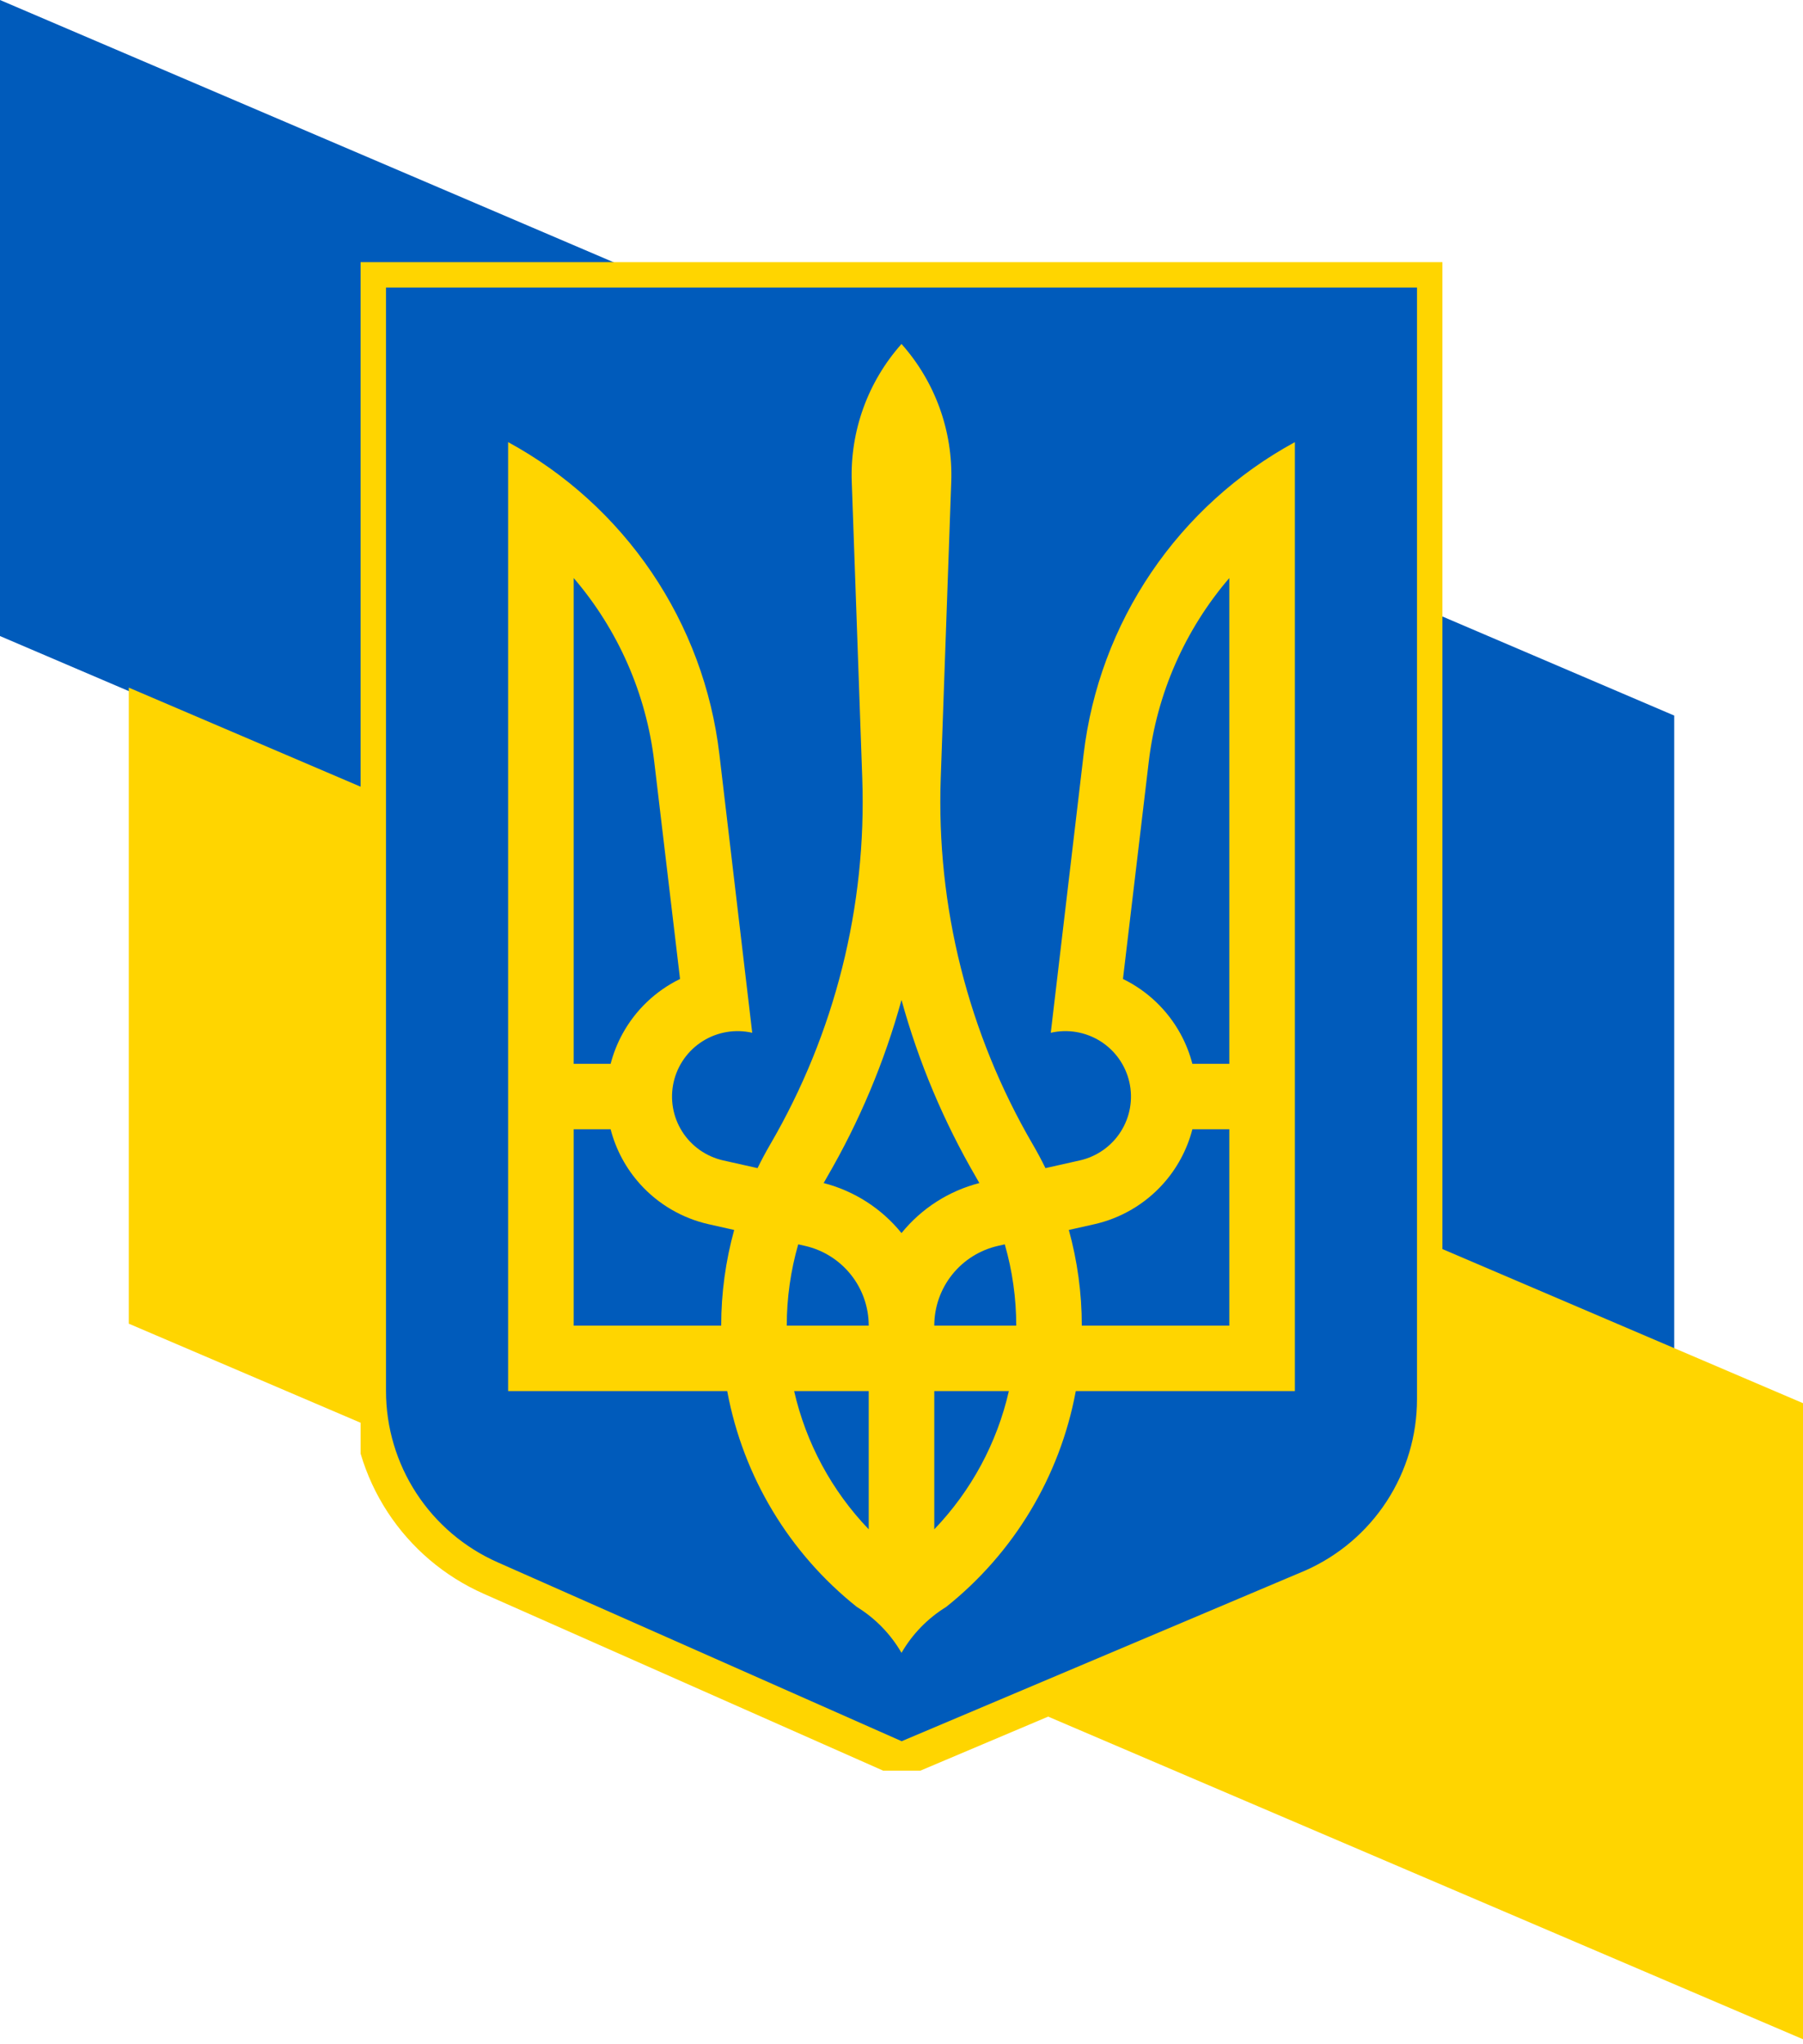 <svg width="262" height="297" viewBox="0 0 262 297" fill="none" xmlns="http://www.w3.org/2000/svg">
<path d="M0 0L243.286 103.975V196.397L0 92.422V0Z" fill="#005BBB"/>
<path d="M18.714 99.915L262 203.89V296.312L18.714 192.337V99.915Z" fill="#FFD500"/>
<g clip-path="url(#clip0_2959_13056)">
<path d="M53.591 39.281H208.409V203.317C208.409 209.069 206.737 214.697 203.595 219.519C200.453 224.34 195.977 228.148 190.709 230.481L131 255.73L71.291 229.292C66.023 226.96 61.547 223.152 58.405 218.33C55.263 213.508 53.591 207.88 53.591 202.128V39.281Z" fill="#005BBB" stroke="#FFD500" stroke-width="5"/>
<path fill-rule="evenodd" clip-rule="evenodd" d="M136.703 113.049C136.042 131.71 140.684 150.177 150.092 166.317C150.745 167.437 151.353 168.577 151.918 169.735L156.91 168.614C158.132 168.34 159.288 167.827 160.311 167.106C161.335 166.386 162.206 165.47 162.874 164.413C163.543 163.356 163.996 162.177 164.208 160.945C164.42 159.713 164.386 158.451 164.109 157.232C163.832 156.012 163.316 154.86 162.592 153.839C161.868 152.819 160.949 151.952 159.889 151.286C158.828 150.621 157.647 150.17 156.412 149.961C155.177 149.752 153.913 149.788 152.691 150.067L157.467 109.58C158.582 100.124 161.951 91.074 167.292 83.186C172.633 75.298 179.79 68.802 188.164 64.243V202.129H156.327L156.306 202.24C153.994 214.57 147.319 225.661 137.498 233.489C134.811 235.143 132.578 237.437 131 240.166C129.422 237.437 127.189 235.143 124.502 233.489C114.681 225.661 108.006 214.57 105.694 202.24C105.687 202.203 105.68 202.166 105.673 202.129H73.836V64.243C82.21 68.802 89.367 75.298 94.708 83.186C100.049 91.074 103.418 100.124 104.533 109.58L109.309 150.067C108.088 149.788 106.823 149.752 105.588 149.961C104.353 150.17 103.172 150.621 102.111 151.286C101.051 151.952 100.132 152.819 99.408 153.839C98.684 154.86 98.168 156.012 97.891 157.232C97.614 158.451 97.58 159.713 97.792 160.945C98.004 162.177 98.457 163.356 99.126 164.413C99.794 165.47 100.666 166.386 101.689 167.106C102.713 167.827 103.868 168.34 105.091 168.614L110.082 169.735C110.647 168.577 111.255 167.437 111.908 166.317C121.316 150.177 125.958 131.71 125.297 113.049L123.773 70.009C123.513 62.654 126.101 55.481 131 49.98C135.899 55.481 138.487 62.654 138.227 70.009L136.703 113.049ZM106.685 178.719L102.999 177.891C99.149 177.027 95.662 174.99 93.021 172.062C90.962 169.779 89.496 167.042 88.732 164.091H83.364V192.619H104.8C104.8 187.917 105.436 183.241 106.685 178.719ZM114.327 192.619C114.327 188.616 114.89 184.641 115.992 180.809L116.942 181.023C119.58 181.615 121.937 183.086 123.627 185.194C125.316 187.301 126.236 189.92 126.236 192.619L114.327 192.619ZM115.399 202.129C117.117 209.653 120.85 216.603 126.236 222.217V202.129H115.399ZM131 179.171C128.105 175.595 124.136 173.05 119.686 171.903C119.836 171.634 119.988 171.366 120.143 171.1C124.863 163.002 128.513 154.329 131 145.295C133.488 154.329 137.137 163.002 141.857 171.1C142.012 171.366 142.165 171.634 142.314 171.903C137.864 173.05 133.895 175.595 131 179.171ZM135.764 192.608C135.764 192.612 135.764 192.616 135.764 192.619L147.673 192.619C147.673 188.616 147.11 184.641 146.008 180.809L145.059 181.023C142.42 181.615 140.063 183.086 138.373 185.194C136.686 187.299 135.766 189.913 135.764 192.608ZM83.364 154.582V83.99C89.824 91.524 93.897 100.804 95.067 110.652L98.819 142.248C95.272 143.977 92.351 146.762 90.459 150.22C89.701 151.605 89.123 153.071 88.732 154.582H83.364ZM135.764 222.217V202.129H146.601C144.883 209.653 141.15 216.603 135.764 222.217ZM155.316 178.719C156.565 183.241 157.2 187.917 157.2 192.619H178.636V164.091H173.268C172.505 167.042 171.039 169.779 168.979 172.062C166.338 174.99 162.852 177.027 159.001 177.891L155.316 178.719ZM178.636 83.99V154.582H173.268C172.877 153.071 172.299 151.605 171.541 150.22C169.649 146.762 166.728 143.977 163.181 142.248L166.933 110.652C168.103 100.804 172.176 91.524 178.636 83.99Z" fill="#FFD500"/>
</g>
<defs>
<clipPath id="clip0_2959_13056">
<rect width="157.2" height="219.19" fill="white" transform="translate(52.4 38.093)"/>
</clipPath>
</defs>
</svg>
